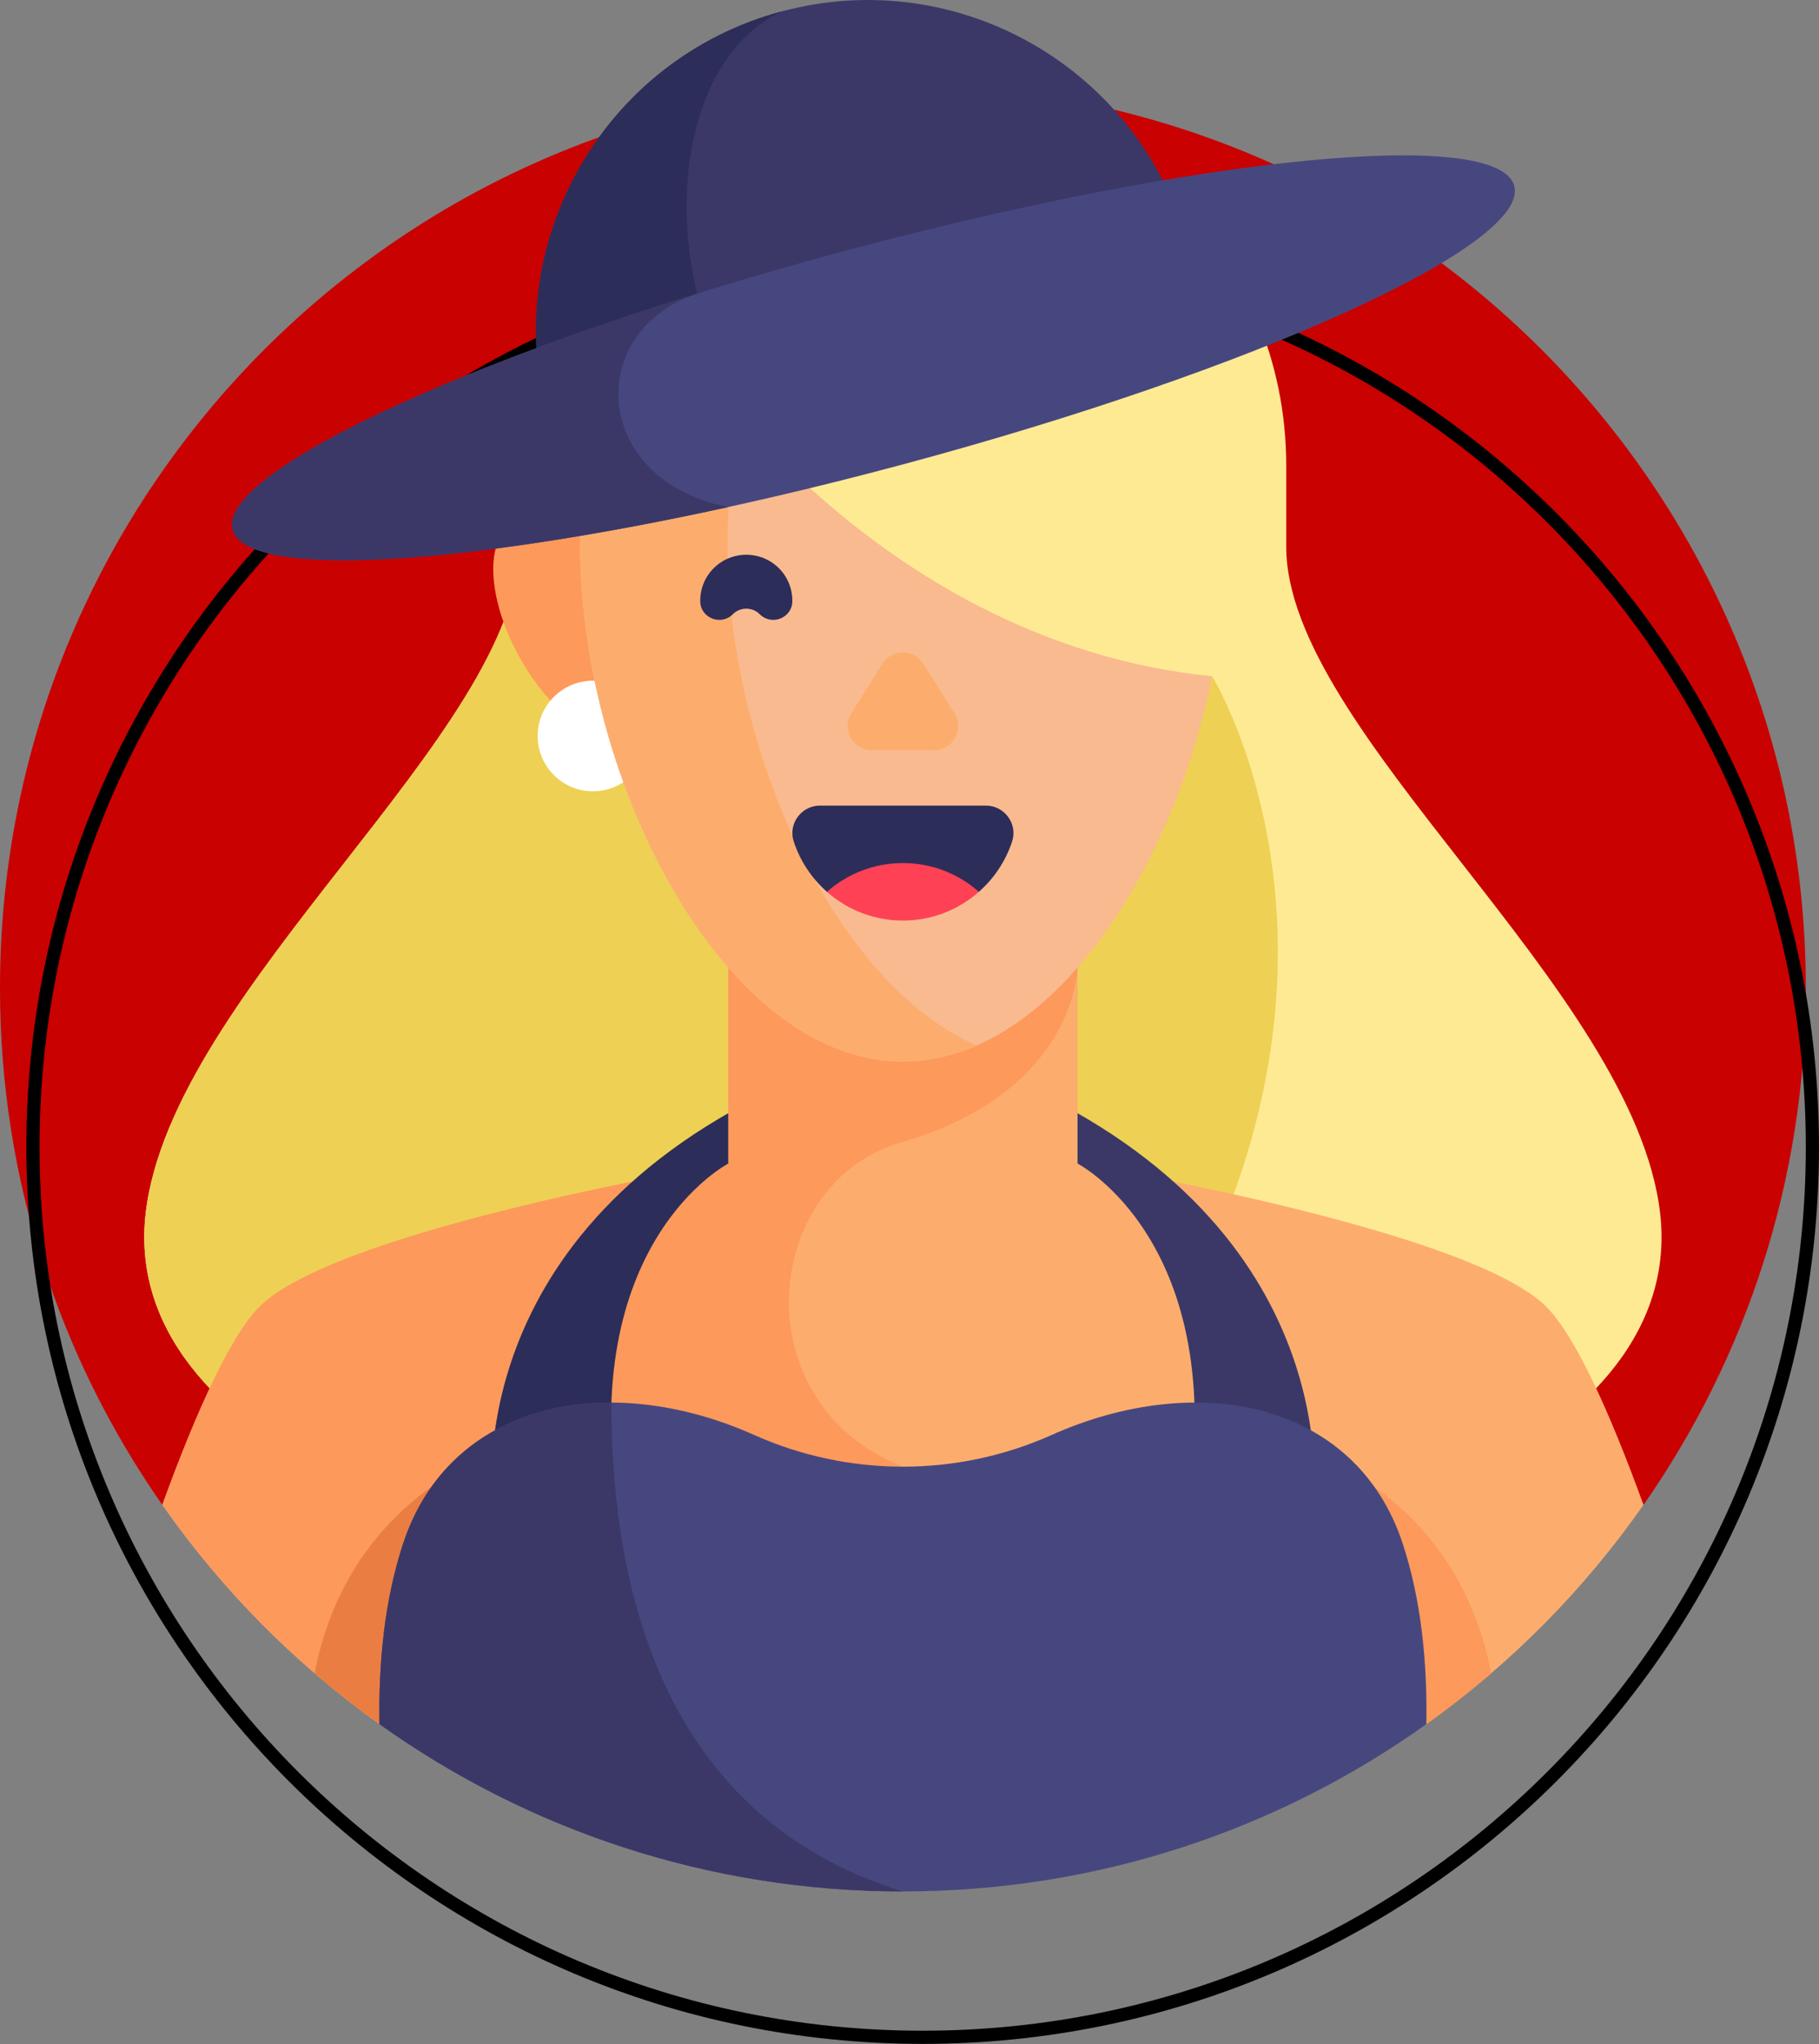 <?xml version="1.0" encoding="UTF-8"?> <svg xmlns="http://www.w3.org/2000/svg" width="138" height="155" viewBox="0 0 138 155" fill="none"><rect x="0" y="0" width="138" height="155" fill="#808080" stroke="none"/><path d="M124.689 114.115C132.446 103.012 137 89.505 137 74.933C137 37.102 106.332 6.433 68.5 6.433C30.668 6.433 0 37.102 0 74.933C0 89.505 4.554 103.012 12.311 114.115H124.689Z" fill="#C90101"></path><path d="M70 154.494C107.279 154.494 137.5 124.274 137.5 86.994C137.5 49.715 107.279 19.494 70 19.494C32.721 19.494 2.5 49.715 2.5 86.994C2.5 124.274 32.721 154.494 70 154.494Z" stroke="black"></path><path d="M125.947 91.995C123.963 74.984 97.58 55.493 97.58 41.443V35.282C97.58 19.349 84.664 6.433 68.731 6.433H68.269C52.336 6.433 39.42 19.349 39.42 35.282V41.443C39.42 55.493 13.037 74.984 11.053 91.995C9.079 108.921 34.556 120.218 68.5 120.332C102.444 120.218 127.921 108.921 125.947 91.995V91.995Z" fill="#FFEA94"></path><path d="M91.959 51.281H51.724V25.963C49.066 19.634 50.636 12.448 59.049 7.938C47.638 11.784 39.42 22.574 39.42 35.282V41.443C39.42 55.493 13.037 74.984 11.053 91.995C9.079 108.921 34.556 120.218 68.5 120.332C70.189 120.326 71.856 120.291 73.501 120.231C111.403 82.739 91.959 51.281 91.959 51.281V51.281Z" fill="#EED054"></path><path d="M28.79 130.747H108.21C114.605 126.187 120.184 120.556 124.684 114.115C122.106 107.024 119.36 100.883 117.025 98.821C110.479 93.041 82.471 88.355 81.749 88.235H55.251C54.529 88.354 26.521 93.041 19.975 98.821C17.64 100.882 14.894 107.024 12.316 114.115C16.816 120.556 22.395 126.187 28.79 130.747V130.747Z" fill="#FCAD6D"></path><path d="M65.012 88.235H55.251C54.529 88.355 26.521 93.041 19.975 98.821C17.64 100.883 14.894 107.024 12.316 114.115C16.816 120.557 22.395 126.188 28.79 130.747H68.5V111.222C57.657 106.937 57.616 93.454 65.012 88.235V88.235Z" fill="#FD995B"></path><path d="M30.352 130.747C29.663 127.553 28.79 119.04 36.238 110.792C36.238 110.792 26.224 114.44 23.873 126.894C25.452 128.252 27.095 129.536 28.794 130.747H30.352Z" fill="#EA7E42"></path><path d="M106.648 130.747H108.205C109.905 129.536 111.548 128.252 113.127 126.894C110.776 114.44 100.762 110.792 100.762 110.792C108.21 119.04 107.336 127.553 106.648 130.747V130.747Z" fill="#FD995B"></path><path d="M55.251 88.235C55.251 88.235 43.653 94.226 46.948 114.692H37.422C37.422 114.692 34.253 94.898 57.667 83.119L55.251 88.235Z" fill="#2D2D59"></path><path d="M81.749 88.235C81.749 88.235 93.347 94.226 90.052 114.692H99.578C99.578 114.692 102.747 94.898 79.333 83.119L81.749 88.235Z" fill="#3B3868"></path><path d="M81.749 61.998H55.251V88.235C55.251 88.235 60.569 93.853 68.44 93.853C76.31 93.853 81.749 88.235 81.749 88.235V61.998Z" fill="#FCAD6D"></path><path d="M55.251 61.998V88.235C55.251 88.235 57.575 90.688 61.422 92.352C62.865 89.641 65.269 87.481 68.5 86.588V86.587C81.737 82.705 81.749 73.305 81.749 73.305V61.998H55.251Z" fill="#FD995B"></path><path d="M79.764 108.826C72.615 112.02 64.385 112.02 57.236 108.826C46.124 103.861 34.115 106.292 30.577 117.071C29.166 121.369 28.71 126.119 28.79 130.747C39.99 138.734 53.694 143.433 68.5 143.433C83.306 143.433 97.01 138.734 108.21 130.747C108.29 126.119 107.834 121.369 106.423 117.071C102.885 106.292 90.876 103.861 79.764 108.826V108.826Z" fill="#47477F"></path><path d="M47.514 44.896C47.514 44.896 44.611 37.827 39.435 39.468C34.259 41.109 39.56 56.429 49.66 57.394L47.514 44.896Z" fill="#FD995B"></path><path d="M44.983 60.005C47.3 60.005 49.177 58.128 49.177 55.812C49.177 53.495 47.3 51.618 44.983 51.618C42.667 51.618 40.789 53.495 40.789 55.812C40.789 58.128 42.667 60.005 44.983 60.005Z" fill="white"></path><path d="M51.724 25.963C49.999 35.339 44.042 40.264 44.022 40.281C44.014 40.623 44.009 40.967 44.009 41.314C44.009 59.349 54.974 80.5 68.5 80.5C79.575 80.5 88.931 66.32 91.959 51.281C66.186 48.71 51.724 25.963 51.724 25.963V25.963Z" fill="#F9BA8F"></path><path d="M55.192 41.314C55.192 37.947 55.575 34.757 56.285 31.795C53.282 28.412 51.725 25.963 51.725 25.963C49.999 35.338 44.042 40.264 44.022 40.281C44.014 40.623 44.009 40.967 44.009 41.314C44.009 59.349 54.974 80.5 68.5 80.5C70.424 80.5 72.296 80.071 74.092 79.285C63.26 74.545 55.192 56.783 55.192 41.314V41.314Z" fill="#FCAD6D"></path><path d="M64.589 54.089L66.948 50.331C67.666 49.186 69.334 49.186 70.052 50.331L72.411 54.089C73.176 55.309 72.299 56.895 70.859 56.895H66.142C64.701 56.895 63.824 55.309 64.589 54.089V54.089Z" fill="#FCAD6D"></path><path d="M62.736 67.628H74.264C75.413 66.615 76.293 65.305 76.783 63.817C77.226 62.471 76.205 61.09 74.789 61.09H62.211C60.795 61.09 59.774 62.471 60.217 63.817C60.707 65.304 61.587 66.615 62.736 67.628V67.628Z" fill="#2D2D59"></path><path d="M74.264 67.628C72.728 68.983 70.709 69.808 68.5 69.808C66.291 69.808 64.272 68.984 62.736 67.628C64.274 66.272 66.291 65.447 68.5 65.447C70.709 65.447 72.726 66.272 74.264 67.628Z" fill="#FF4155"></path><path d="M53.123 45.6C53.111 44.623 53.506 43.642 54.309 42.933C55.616 41.779 57.619 41.779 58.926 42.933C59.729 43.642 60.124 44.623 60.112 45.6C60.097 46.869 58.538 47.478 57.641 46.581C57.076 46.015 56.159 46.015 55.594 46.581C54.697 47.478 53.138 46.869 53.123 45.6V45.6Z" fill="#2D2D59"></path><path d="M90.131 18.657C86.534 5.233 72.736 -2.733 59.312 0.864C45.889 4.461 37.922 18.259 41.519 31.682L90.131 18.657Z" fill="#3B3868"></path><path d="M55.094 28.045C50.081 18.743 51.245 4.654 59.312 0.864C45.889 4.461 37.922 18.259 41.519 31.682L55.094 28.045Z" fill="#2D2D59"></path><path d="M68.438 35.234C95.287 28.035 116.08 18.572 114.881 14.097C113.681 9.622 90.942 11.83 64.093 19.029C37.243 26.228 16.45 35.691 17.65 40.166C18.849 44.641 41.588 42.433 68.438 35.234Z" fill="#47477F"></path><path d="M46.385 106.367C39.182 106.346 32.959 109.814 30.577 117.071C29.166 121.369 28.71 126.119 28.79 130.747C39.99 138.734 53.694 143.433 68.5 143.433C49.211 137.503 46.386 118.532 46.385 106.367V106.367Z" fill="#3B3868"></path><path d="M52.893 22.273C31.697 28.859 16.618 36.338 17.643 40.167C18.64 43.886 34.509 42.991 55.251 38.455C44.837 36.394 44.321 25.103 52.893 22.273V22.273Z" fill="#3B3868"></path></svg> 